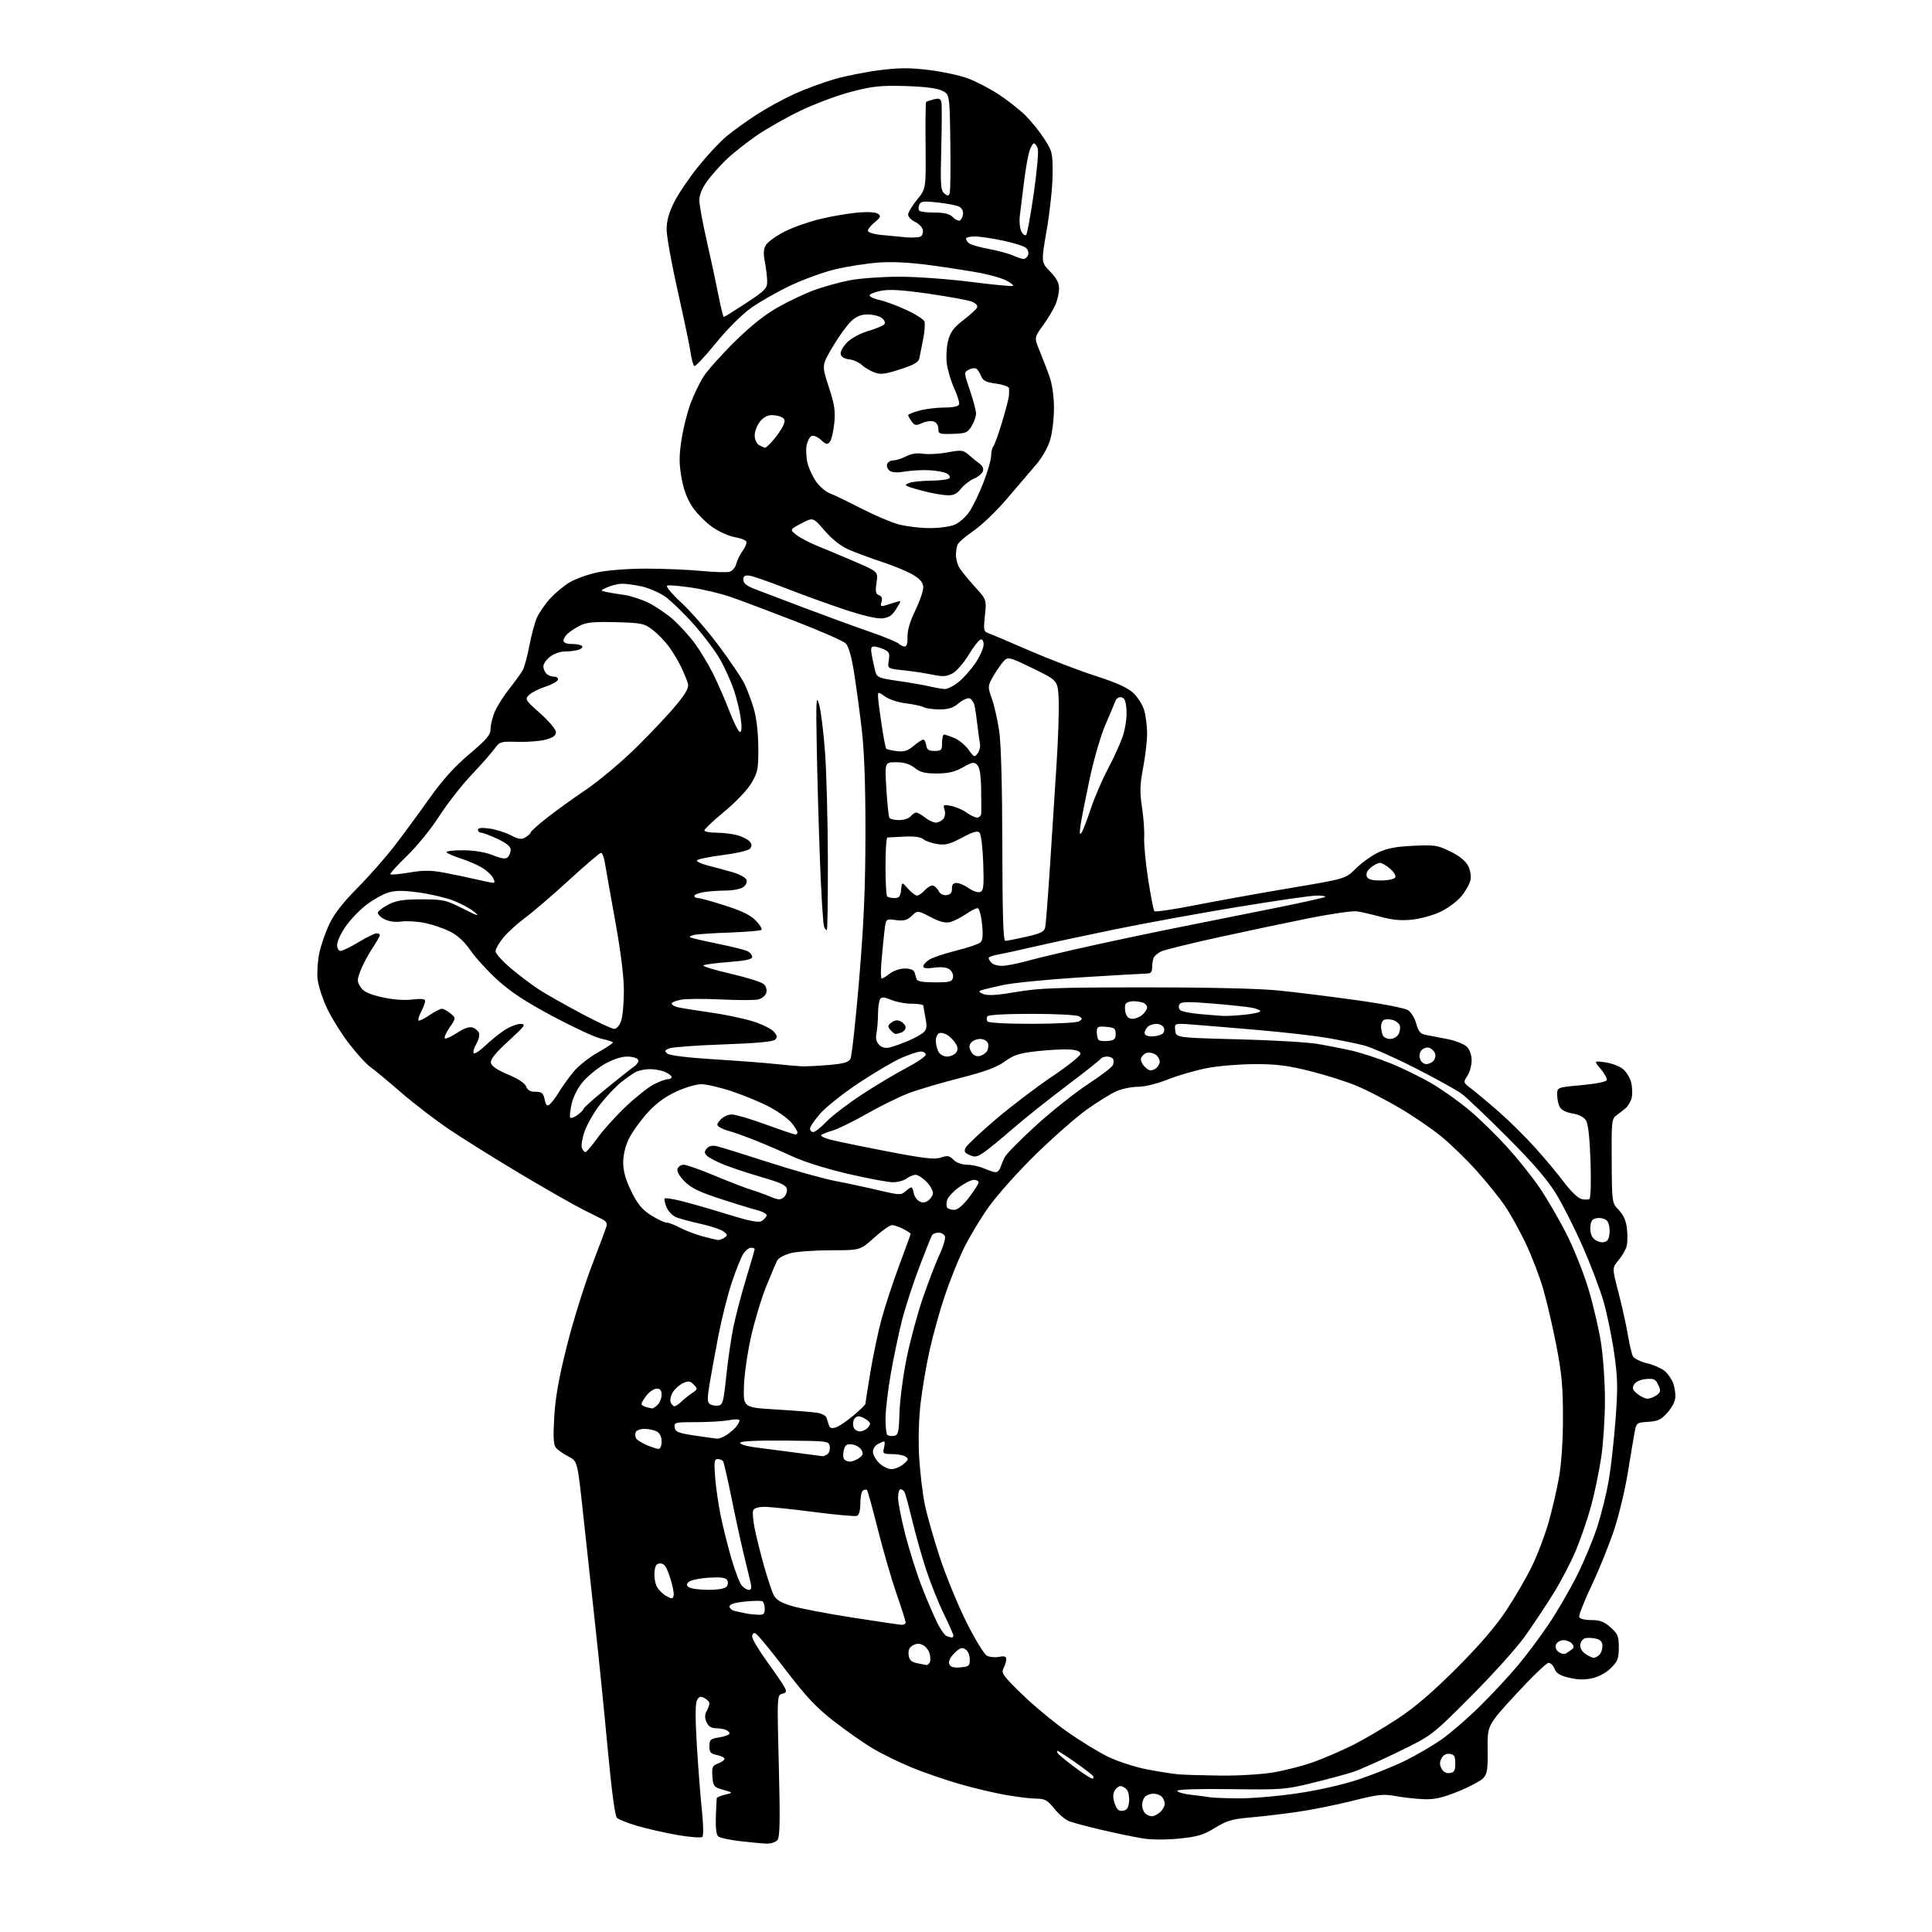 <?xml version="1.0" encoding="UTF-8" standalone="no"?>
<svg 
  version="1.1" 
  xmlns="http://www.w3.org/2000/svg" 
  xmlns:xlink="http://www.w3.org/1999/xlink" 
  xmlns:svg="http://www.w3.org/2000/svg"
  xmlns:rdf="http://www.w3.org/1999/02/22-rdf-syntax-ns#"
  xmlns:cc="http://creativecommons.org/ns#"
  xmlns:dc="http://purl.org/dc/elements/1.1/"
  viewBox="0 0 768 768"
  width="768"
  height="768"
>
<style>svg {background-color: white; }</style>"
<path stroke="none" fill="black" fill-rule="evenodd" d="M304.63,732.87C302.91,732.80 298.18,732.36 294.12,731.88C290.06,731.41 286.19,730.57 285.52,730.02C284.74,729.37 284.40,726.62 284.56,722.26C284.70,718.54 284.85,715.20 284.91,714.83C284.96,714.46 286.46,713.82 288.25,713.40C291.50,712.65 291.50,712.65 287.50,711.49C283.74,710.40 283.48,710.08 283.19,706.16C282.92,702.48 283.18,701.88 285.44,701.02C286.85,700.49 288.00,699.64 288.00,699.15C288.00,698.65 286.65,697.98 285.00,697.65C282.50,697.15 282.00,696.57 282.00,694.15C282.00,691.55 282.40,691.19 286.00,690.62C288.20,690.26 290.00,689.58 290.00,689.10C290.00,688.61 289.29,687.94 288.42,687.61C287.55,687.27 285.74,687.00 284.40,687.00C282.80,687.00 281.58,686.18 280.88,684.63C280.10,682.92 280.10,681.68 280.90,680.19C281.50,679.06 282.00,677.67 282.00,677.10C282.00,676.53 281.12,675.60 280.04,675.02C278.47,674.18 277.88,674.36 277.06,675.89C276.37,677.18 276.36,683.05 277.03,694.15C277.58,703.14 278.48,714.74 279.04,719.93C279.59,725.11 279.67,729.73 279.21,730.19C278.75,730.65 274.36,730.32 269.44,729.47C264.52,728.62 257.35,727.00 253.50,725.87C249.65,724.74 245.94,723.29 245.25,722.63C244.45,721.86 243.12,711.87 241.55,694.97C240.20,680.41 237.97,658.38 236.61,646.00C235.24,633.62 233.10,613.90 231.84,602.16C229.56,580.82 229.56,580.82 225.96,578.98C223.98,577.97 221.77,576.42 221.03,575.54C220.01,574.31 219.84,571.42 220.32,563.22C220.77,555.46 222.17,547.65 225.36,534.95C227.79,525.30 232.27,510.90 235.32,502.95C238.37,495.00 241.01,487.90 241.18,487.16C241.36,486.42 240.82,485.44 240.00,484.99C239.18,484.53 235.57,482.71 232.00,480.94C228.43,479.18 217.18,472.77 207.00,466.70C196.82,460.63 184.00,452.62 178.50,448.90C173.00,445.19 164.41,438.59 159.42,434.26C154.42,429.92 148.96,425.40 147.29,424.20C145.61,423.01 141.74,418.76 138.68,414.77C135.62,410.77 131.67,404.40 129.90,400.61C128.13,396.82 126.48,391.61 126.23,389.04C125.98,386.47 126.30,381.90 126.92,378.87C127.55,375.85 129.34,370.67 130.90,367.38C132.83,363.28 136.39,358.71 142.12,352.94C146.73,348.29 153.42,340.69 156.99,336.03C160.56,331.37 166.77,322.93 170.79,317.26C175.88,310.07 180.64,304.79 186.54,299.79C193.72,293.71 195.00,292.16 195.02,289.56C195.03,287.88 195.87,284.70 196.88,282.50C197.88,280.30 200.50,276.24 202.70,273.48C204.89,270.72 207.21,267.48 207.85,266.28C208.49,265.09 209.65,260.78 210.43,256.71C211.21,252.64 212.51,247.71 213.33,245.76C214.14,243.82 216.50,240.35 218.57,238.06C220.64,235.76 224.23,232.78 226.55,231.42C228.87,230.06 233.86,228.29 237.64,227.49C241.57,226.66 249.84,226.04 257.00,226.04C263.88,226.05 273.64,226.46 278.71,226.95C283.77,227.44 288.84,227.59 289.97,227.30C291.11,227.00 292.31,225.60 292.68,224.13C293.03,222.68 294.21,220.31 295.28,218.85C296.36,217.38 296.96,215.74 296.61,215.18C296.27,214.63 294.18,213.87 291.97,213.50C289.76,213.12 285.85,211.37 283.28,209.60C280.72,207.83 277.17,204.29 275.40,201.72C273.19,198.50 271.80,194.88 270.93,189.99C269.92,184.32 269.91,181.31 270.91,174.77C271.60,170.28 273.21,163.83 274.49,160.43C275.77,157.03 278.04,152.28 279.54,149.88C281.04,147.47 286.59,141.22 291.88,136.00C298.41,129.55 304.01,125.09 309.30,122.11C313.60,119.69 320.12,116.61 323.80,115.27C327.49,113.93 333.80,112.19 337.84,111.41C341.87,110.64 350.73,110.00 357.53,110.00C364.32,110.00 377.15,110.93 386.04,112.07C394.93,113.20 402.42,113.91 402.69,113.64C402.96,113.37 401.76,112.41 400.02,111.51C398.28,110.61 393.63,109.26 389.68,108.51C385.73,107.76 376.88,106.38 370.00,105.45C361.51,104.30 354.77,103.96 348.98,104.39C344.30,104.75 336.67,105.94 332.03,107.05C327.39,108.16 319.36,111.07 314.19,113.52C309.02,115.97 301.98,119.98 298.53,122.44C294.84,125.07 289.08,130.83 284.52,136.44C280.26,141.69 276.43,145.76 276.00,145.50C275.58,145.24 274.92,142.88 274.54,140.26C274.17,137.64 271.87,126.64 269.43,115.82C266.99,104.99 265.00,93.92 265.00,91.23C265.00,87.79 265.89,84.55 267.96,80.41C269.59,77.16 273.86,70.83 277.45,66.35C281.04,61.87 286.12,56.42 288.74,54.23C291.36,52.05 296.78,48.14 300.79,45.55C304.81,42.96 311.52,39.28 315.72,37.37C319.92,35.45 327.05,32.82 331.57,31.51C336.08,30.20 344.26,28.57 349.74,27.89C357.53,26.91 361.80,26.90 369.32,27.83C374.62,28.48 381.55,29.97 384.72,31.15C387.90,32.32 393.43,35.20 397.00,37.53C400.57,39.87 405.38,43.65 407.67,45.93C409.96,48.21 413.34,52.41 415.17,55.27C418.34,60.22 418.50,60.91 418.42,69.49C418.38,74.44 417.33,84.30 416.09,91.38C413.85,104.26 413.85,104.26 417.42,107.92C419.96,110.52 421.00,112.48 421.00,114.67C421.00,116.37 420.35,119.27 419.55,121.13C418.76,122.98 416.53,126.68 414.61,129.35C411.11,134.20 411.11,134.20 413.22,139.35C414.38,142.18 416.14,146.75 417.13,149.50C418.25,152.61 418.95,157.36 418.97,162.07C418.99,166.23 418.31,171.98 417.46,174.83C416.53,177.95 414.23,181.98 411.71,184.89C409.39,187.57 404.18,193.66 400.13,198.42C396.07,203.19 390.17,208.85 387.00,211.00C383.84,213.15 380.97,215.64 380.63,216.53C380.28,217.43 380.00,219.28 380.00,220.65C380.00,222.01 380.52,224.11 381.15,225.32C381.79,226.52 384.53,229.95 387.25,232.94C392.19,238.37 392.19,238.37 391.52,244.69C390.92,250.26 391.05,251.07 392.67,251.61C393.68,251.95 401.02,255.06 409.00,258.53C416.98,261.99 428.87,266.55 435.43,268.66C443.92,271.40 448.28,273.37 450.56,275.51C452.33,277.17 454.27,280.32 454.88,282.51C455.49,284.71 455.99,288.81 455.99,291.64C456.00,294.47 455.29,300.54 454.42,305.13C453.11,312.03 453.03,314.79 453.97,320.99C454.60,325.12 454.98,330.52 454.83,333.00C454.68,335.48 455.39,342.90 456.40,349.50C457.42,356.10 458.54,361.82 458.88,362.21C459.23,362.59 466.48,361.53 475.01,359.85C483.53,358.16 500.49,355.10 512.71,353.05C534.92,349.32 534.92,349.32 538.97,345.26C541.20,343.03 545.16,340.18 547.76,338.93C551.29,337.23 554.85,336.54 561.75,336.21C570.25,335.80 571.44,335.98 576.51,338.46C580.07,340.20 582.58,342.23 583.58,344.15C584.50,345.94 584.88,348.25 584.52,349.89C584.19,351.41 582.58,354.27 580.94,356.26C579.30,358.25 575.61,361.01 572.73,362.39C569.85,363.78 564.77,365.20 561.44,365.56C557.08,366.03 553.58,365.73 548.94,364.47C545.40,363.51 541.11,362.52 539.41,362.27C537.71,362.02 529.16,363.25 520.41,364.99C511.66,366.74 495.28,370.19 484.02,372.67C472.75,375.15 462.63,377.66 461.52,378.24C460.41,378.82 459.17,379.79 458.77,380.40C458.36,381.00 458.02,382.74 458.02,384.25C458.00,386.43 457.53,387.00 455.75,387.01C454.51,387.02 442.79,387.69 429.70,388.51C416.61,389.33 402.66,390.70 398.70,391.57C394.74,392.43 390.82,393.37 390.00,393.67C388.90,394.06 389.16,394.46 391.00,395.17C392.77,395.86 396.57,395.61 404.00,394.32C413.00,392.76 420.35,392.50 455.50,392.50C482.19,392.50 500.86,392.96 509.00,393.81C515.88,394.52 529.60,396.24 539.50,397.62C549.40,398.99 558.49,400.77 559.71,401.56C560.93,402.35 562.40,404.76 562.98,406.92C563.82,410.04 564.60,410.96 566.77,411.38C568.27,411.66 572.13,412.41 575.34,413.04C578.55,413.67 582.04,415.04 583.09,416.09C584.25,417.25 585.00,419.39 585.00,421.54C585.00,423.48 584.23,426.25 583.29,427.69C581.59,430.27 581.61,430.33 585.01,432.90C586.90,434.33 591.83,438.46 595.97,442.09C600.11,445.71 606.68,452.24 610.58,456.59C614.47,460.94 619.59,467.09 621.96,470.26C624.32,473.43 627.30,476.29 628.57,476.61C629.85,476.93 631.30,476.93 631.81,476.62C632.34,476.29 632.53,469.96 632.26,461.77C631.95,452.40 631.33,446.77 630.46,445.39C629.63,444.06 627.63,443.04 625.10,442.63C622.61,442.23 620.67,441.25 620.03,440.06C619.46,439.00 619.00,436.81 619.00,435.19C619.00,432.24 619.00,432.24 628.67,431.37C634.21,430.87 638.50,430.02 638.71,429.38C638.92,428.76 637.84,426.77 636.32,424.96C633.55,421.68 633.55,421.68 637.94,422.26C640.35,422.59 643.49,423.72 644.91,424.77C646.34,425.83 647.90,428.27 648.39,430.21C648.88,432.14 648.98,434.93 648.62,436.40C648.25,437.86 647.17,439.72 646.22,440.51C645.28,441.31 643.61,442.60 642.53,443.38C640.69,444.70 640.56,445.95 640.67,461.48C640.78,478.16 640.78,478.16 643.50,481.00C645.36,482.95 646.39,485.28 646.74,488.36C647.02,490.85 646.97,494.00 646.62,495.36C646.28,496.73 644.83,499.23 643.41,500.93C640.82,504.01 640.82,504.01 643.36,513.75C644.76,519.11 646.43,526.65 647.08,530.50C647.72,534.35 648.63,538.24 649.10,539.15C649.57,540.05 652.17,541.32 654.87,541.97C657.57,542.62 660.76,544.06 661.95,545.17C663.15,546.28 664.54,548.30 665.06,549.66C665.58,551.02 666.00,553.44 666.00,555.03C666.00,556.84 664.85,559.24 662.94,561.41C660.39,564.32 659.11,564.95 655.19,565.20C650.58,565.49 650.49,565.57 649.76,569.50C649.35,571.70 648.14,578.90 647.07,585.50C646.00,592.10 643.58,602.23 641.68,608.00C639.79,613.77 635.79,623.69 632.79,630.03C629.80,636.36 627.53,642.10 627.76,642.78C628.00,643.49 629.98,644.00 632.57,644.00C636.02,644.00 637.67,644.63 640.23,646.92C643.11,649.49 643.50,650.44 643.50,654.90C643.50,659.22 643.05,660.41 640.41,663.05C638.56,664.90 635.57,666.53 632.96,667.12C629.91,667.80 627.12,667.75 623.73,666.93C620.11,666.07 618.63,665.16 617.96,663.38C617.46,662.07 616.39,661.00 615.58,661.00C614.78,661.00 608.97,666.58 602.68,673.41C591.25,685.82 591.25,685.82 591.37,695.29C591.48,703.15 591.19,705.11 589.69,706.78C588.69,707.89 584.19,710.29 579.69,712.11C573.38,714.66 570.24,715.37 566.02,715.21C563.00,715.10 557.98,714.54 554.86,713.98C549.84,713.06 547.85,713.28 537.35,715.92C530.83,717.56 520.77,719.56 515.00,720.37C509.23,721.18 500.90,722.15 496.50,722.52C489.85,723.09 487.57,723.78 483.00,726.59C478.42,729.41 476.04,730.13 468.85,730.85C463.77,731.37 457.82,731.36 454.41,730.82C451.21,730.32 443.85,728.80 438.05,727.44C432.25,726.09 426.31,724.50 424.85,723.91C423.40,723.32 420.79,721.08 419.06,718.92C416.38,715.59 415.33,715.00 412.08,715.00C409.98,715.00 404.49,714.34 399.88,713.54C395.27,712.73 387.00,710.78 381.50,709.19C376.00,707.61 367.50,704.68 362.61,702.69C357.72,700.69 350.69,697.26 346.99,695.06C343.28,692.86 336.26,687.94 331.38,684.13C324.33,678.63 320.34,674.36 312.00,663.42C306.23,655.84 300.94,649.46 300.25,649.24C299.56,649.02 299.00,649.62 299.00,650.58C299.00,651.54 301.63,655.96 304.85,660.41C308.07,664.86 311.21,669.46 311.83,670.64C312.79,672.46 312.65,672.86 310.91,673.31C308.90,673.84 308.88,674.20 309.59,701.89C310.15,723.97 310.03,730.26 309.03,731.47C308.32,732.32 306.36,732.94 304.63,732.87zM457.87,722.00C458.68,722.00 460.17,721.26 461.17,720.35C462.18,719.43 463.00,717.95 463.00,717.05C463.00,716.14 462.46,714.86 461.80,714.20C461.14,713.54 459.66,713.00 458.50,713.00C457.34,713.00 455.86,713.54 455.20,714.20C454.54,714.86 454.00,716.35 454.00,717.50C454.00,718.65 454.54,720.14 455.20,720.80C455.86,721.46 457.06,722.00 457.87,722.00zM446.37,719.80C447.97,719.58 448.58,718.68 448.82,716.18C448.99,714.36 448.60,712.22 447.95,711.43C447.29,710.65 446.15,710.00 445.41,710.00C444.67,710.00 443.61,710.86 443.05,711.90C442.35,713.21 442.38,714.79 443.13,716.96C443.97,719.35 444.75,720.04 446.37,719.80zM491.87,714.88C497.02,714.95 507.60,714.07 515.37,712.93C523.85,711.69 533.66,709.48 539.90,707.41C545.62,705.51 553.95,702.17 558.40,699.99C562.86,697.81 569.42,693.98 573.00,691.48C576.58,688.98 583.47,683.01 588.33,678.22C593.18,673.42 599.97,666.12 603.41,662.00C606.86,657.88 612.40,650.45 615.72,645.50C619.05,640.55 624.10,631.86 626.93,626.18C629.77,620.51 633.41,611.73 635.02,606.68C636.63,601.63 638.65,593.45 639.50,588.50C640.35,583.55 641.56,572.73 642.19,564.46C643.16,551.52 643.09,547.80 641.64,537.77C640.72,531.36 638.82,522.15 637.42,517.31C636.02,512.46 632.27,502.60 629.09,495.39C625.91,488.18 621.13,478.73 618.46,474.39C615.06,468.87 609.24,462.13 599.05,451.93C591.05,443.91 582.92,436.19 581.00,434.77C579.08,433.35 570.79,428.76 562.59,424.58C554.39,420.40 545.17,416.33 542.09,415.54C539.02,414.76 532.45,413.42 527.50,412.57C522.55,411.72 510.18,410.31 500.00,409.44C489.82,408.56 478.20,407.59 474.17,407.29C466.84,406.73 466.84,406.73 467.17,409.61C467.50,412.50 467.50,412.50 492.00,413.13C505.48,413.48 519.65,414.29 523.50,414.94C527.35,415.58 533.54,416.79 537.26,417.63C540.98,418.48 547.95,420.75 552.76,422.68C557.57,424.61 565.04,428.28 569.37,430.84C573.71,433.41 580.49,438.26 584.44,441.62C588.40,444.99 594.98,451.43 599.07,455.93C603.16,460.43 608.88,467.57 611.78,471.79C614.69,476.01 619.49,484.21 622.46,490.02C625.43,495.82 629.42,505.73 631.33,512.04C633.24,518.34 635.52,528.05 636.40,533.62C637.28,539.18 638.00,549.53 637.99,556.62C637.99,563.70 637.31,574.00 636.48,579.50C635.65,585.00 633.85,593.63 632.48,598.68C631.10,603.73 628.36,611.72 626.38,616.45C624.40,621.17 620.32,628.97 617.31,633.77C614.29,638.57 609.28,646.10 606.16,650.50C603.05,654.90 593.46,665.56 584.86,674.18C569.23,689.87 569.23,689.87 555.86,696.38C548.51,699.95 540.38,703.57 537.79,704.41C535.21,705.26 528.01,707.19 521.79,708.72C510.98,711.38 509.59,711.48 489.25,711.21C476.11,711.04 468.00,711.30 468.00,711.89C468.00,712.42 470.59,713.14 473.75,713.49C476.91,713.84 480.18,714.27 481.00,714.45C481.82,714.62 486.72,714.82 491.87,714.88zM434.16,707.00C434.69,707.00 434.86,706.58 434.54,706.06C434.22,705.55 431.02,703.07 427.43,700.56C423.84,698.05 420.67,696.00 420.39,696.00C420.11,696.00 420.14,696.42 420.45,696.92C420.77,697.43 423.76,699.91 427.11,702.42C430.46,704.94 433.63,707.00 434.16,707.00zM485.00,705.83C491.88,705.92 501.32,705.36 506.00,704.59C510.68,703.82 517.88,701.97 522.00,700.49C526.12,699.01 533.10,696.01 537.50,693.83C541.90,691.65 550.00,686.90 555.50,683.27C562.54,678.62 569.51,672.65 579.06,663.08C588.27,653.86 594.63,646.45 598.88,640.00C602.33,634.77 606.89,626.90 609.02,622.50C611.15,618.10 614.06,610.45 615.49,605.50C616.92,600.55 618.81,592.45 619.69,587.50C620.69,581.91 621.30,572.82 621.30,563.50C621.31,551.40 620.81,545.89 618.70,535.00C617.26,527.58 614.91,517.45 613.48,512.50C612.05,507.55 608.93,499.39 606.56,494.38C604.19,489.36 600.44,482.61 598.24,479.38C596.04,476.14 590.92,469.80 586.87,465.28C582.81,460.76 576.44,454.59 572.71,451.57C568.97,448.54 561.63,443.54 556.39,440.46C551.14,437.37 543.62,433.47 539.68,431.79C535.73,430.11 527.39,427.45 521.14,425.87C512.12,423.59 507.57,423.00 499.00,423.00C493.07,423.00 484.51,423.70 479.97,424.56C475.44,425.42 468.40,427.45 464.34,429.06C459.90,430.83 455.06,432.01 452.22,432.02C449.63,432.03 445.70,432.88 443.50,433.90C441.30,434.93 436.14,438.14 432.04,441.05C427.94,443.96 418.88,451.91 411.90,458.71C404.93,465.51 396.43,474.99 393.02,479.79C389.61,484.58 385.05,492.21 382.88,496.75C380.72,501.28 377.38,509.67 375.47,515.39C373.55,521.12 370.89,530.68 369.56,536.65C368.22,542.62 366.59,552.23 365.93,558.00C365.21,564.34 364.99,572.83 365.39,579.43C365.76,585.44 366.75,593.77 367.59,597.93C368.44,602.09 371.13,611.58 373.57,619.00C376.01,626.42 380.77,638.03 384.15,644.79C387.53,651.55 391.18,657.56 392.27,658.14C393.35,658.73 395.54,658.94 397.12,658.63C399.30,658.19 400.00,658.43 400.00,659.59C400.00,660.44 399.50,662.06 398.90,663.19C397.92,665.02 398.73,666.15 406.15,673.38C410.74,677.85 418.77,684.53 424.00,688.23C429.23,691.93 436.65,696.48 440.50,698.35C444.35,700.21 451.32,702.47 456.00,703.37C460.68,704.26 466.30,705.15 468.50,705.33C470.70,705.51 478.12,705.74 485.00,705.83zM576.32,704.81C578.09,704.56 578.50,703.84 578.50,701.00C578.50,698.16 578.09,697.44 576.32,697.19C574.92,696.99 573.74,697.62 573.03,698.94C572.23,700.44 572.23,701.56 573.03,703.06C573.74,704.38 574.92,705.01 576.32,704.81zM381.74,662.81C385.15,662.53 385.50,662.23 385.50,659.61C385.50,657.95 384.76,656.25 383.76,655.62C382.36,654.74 381.51,655.04 379.37,657.18C377.68,658.86 376.95,660.43 377.35,661.47C377.82,662.69 378.98,663.04 381.74,662.81zM368.19,661.88C368.57,661.95 369.18,661.52 369.54,660.94C369.89,660.36 369.92,658.80 369.58,657.47C369.25,656.14 368.08,654.58 366.99,653.99C365.57,653.24 364.41,653.25 362.94,654.03C361.49,654.81 360.97,655.93 361.19,657.81C361.43,659.87 362.19,660.64 364.50,661.13C366.15,661.48 367.81,661.82 368.19,661.88zM633.52,659.00C634.12,659.00 635.14,658.46 635.80,657.80C636.46,657.14 637.00,655.57 637.00,654.32C637.00,652.74 636.26,651.85 634.58,651.43C633.25,651.10 631.34,650.98 630.33,651.17C629.32,651.36 628.36,652.48 628.19,653.66C628.00,655.00 628.74,656.41 630.17,657.40C631.42,658.28 632.93,659.00 633.52,659.00zM622.40,657.31C623.00,656.97 624.07,656.25 624.76,655.71C625.71,654.98 625.74,654.40 624.89,653.37C624.27,652.62 622.73,652.00 621.48,652.00C620.24,652.00 618.92,652.78 618.55,653.72C618.14,654.80 618.53,655.92 619.59,656.69C620.53,657.38 621.79,657.66 622.40,657.31zM378.25,650.92C378.66,650.96 379.00,650.64 379.00,650.20C379.00,649.76 377.26,645.83 375.14,641.45C373.01,637.08 369.87,629.23 368.16,624.00C366.45,618.77 363.94,609.89 362.59,604.26C361.24,598.63 359.85,593.57 359.51,593.01C359.16,592.46 358.46,592.00 357.94,592.00C357.42,592.00 357.00,593.54 357.00,595.43C357.00,597.32 358.33,604.02 359.95,610.32C361.58,616.63 364.57,626.00 366.59,631.14C368.61,636.29 371.32,642.60 372.60,645.16C373.89,647.72 375.52,650.04 376.22,650.33C376.92,650.61 377.84,650.88 378.25,650.92zM358.25,645.88C359.21,645.95 360.00,645.53 360.00,644.96C360.00,644.39 358.40,639.32 356.44,633.71C354.48,628.09 351.14,616.60 349.02,608.17C346.90,599.73 344.93,592.60 344.65,592.32C344.37,592.03 343.65,592.10 343.07,592.46C342.48,592.82 342.00,595.13 342.00,597.59C342.00,600.40 341.50,602.25 340.66,602.58C339.93,602.86 332.25,602.17 323.60,601.04C314.94,599.92 306.08,599.00 303.90,599.00C301.37,599.00 299.74,599.52 299.39,600.44C299.08,601.23 299.36,604.49 300.01,607.69C300.65,610.89 302.32,617.55 303.71,622.50C305.11,627.45 306.84,632.66 307.56,634.07C308.52,635.95 310.43,637.11 314.68,638.39C317.88,639.35 328.60,641.40 338.50,642.95C348.40,644.49 357.29,645.81 358.25,645.88zM301.25,641.88C303.53,641.98 304.00,641.58 304.00,639.56C304.00,638.22 303.60,636.87 303.10,636.56C302.61,636.26 299.46,636.30 296.10,636.65C291.99,637.08 290.00,637.72 290.00,638.62C290.00,639.36 291.01,640.18 292.25,640.44C293.49,640.71 295.40,641.11 296.50,641.35C297.60,641.58 299.74,641.82 301.25,641.88zM267.80,634.09C267.96,633.13 267.29,629.90 266.30,626.92C264.92,622.77 264.03,621.50 262.50,621.50C260.95,621.50 260.43,622.28 260.17,624.92C259.99,626.81 260.43,629.43 261.13,630.75C261.84,632.07 263.56,633.76 264.96,634.50C267.21,635.69 267.53,635.64 267.80,634.09zM281.63,631.98C285.41,631.99 288.16,631.51 288.82,630.72C289.43,629.99 289.53,628.85 289.06,628.09C288.45,627.12 286.43,626.87 281.62,627.17C277.98,627.40 274.45,628.15 273.76,628.84C272.77,629.83 272.82,630.27 274.01,631.03C274.83,631.55 278.26,631.98 281.63,631.98zM297.67,632.00C298.65,632.00 298.86,631.21 298.41,629.25C298.07,627.74 296.90,622.92 295.82,618.55C294.74,614.18 292.55,604.14 290.95,596.24C289.35,588.33 287.78,581.45 287.46,580.93C287.14,580.42 286.17,580.00 285.30,580.00C283.94,580.00 283.79,581.06 284.28,587.25C284.59,591.24 285.58,598.10 286.48,602.50C287.38,606.90 289.30,614.55 290.73,619.50C292.17,624.45 294.01,629.29 294.83,630.25C295.64,631.21 296.92,632.00 297.67,632.00zM354.34,584.00C355.68,584.00 357.84,583.11 359.14,582.02C361.15,580.33 361.28,579.89 360.00,579.04C359.18,578.48 356.76,578.02 354.64,578.02C351.03,578.00 350.82,577.84 351.41,575.50C351.76,574.12 351.77,573.00 351.45,573.00C351.13,573.00 350.00,573.47 348.93,574.04C347.87,574.60 347.00,575.97 347.00,577.08C347.00,578.19 348.10,580.20 349.45,581.55C350.80,582.90 353.00,584.00 354.34,584.00zM337.87,581.00C338.83,581.00 340.49,580.35 341.56,579.56C343.11,578.41 343.28,577.75 342.40,576.31C341.79,575.31 340.12,574.36 338.68,574.19C336.60,573.94 335.94,574.38 335.44,576.38C335.09,577.76 335.11,579.36 335.46,579.94C335.82,580.52 336.91,581.00 337.87,581.00zM327.00,578.87C327.27,578.92 328.10,578.59 328.84,578.12C329.57,577.66 330.02,576.27 329.84,575.04C329.50,572.84 329.28,572.81 312.00,572.66C301.06,572.56 294.39,572.87 294.21,573.50C294.05,574.05 296.52,574.85 299.71,575.28C302.89,575.71 310.23,576.67 316.00,577.41C321.77,578.16 326.73,578.81 327.00,578.87zM261.75,575.96C262.48,575.98 263.00,574.76 263.00,573.04C263.00,571.13 262.31,569.70 261.07,569.04C260.00,568.47 257.80,568.00 256.17,568.00C254.55,568.00 252.98,568.60 252.70,569.34C252.42,570.08 252.50,571.18 252.87,571.80C253.25,572.41 255.13,573.59 257.03,574.42C258.94,575.24 261.06,575.94 261.75,575.96zM285.03,571.88C285.87,571.95 287.67,571.23 289.03,570.30C290.39,569.36 292.05,567.90 292.72,567.05C293.39,566.20 293.95,565.10 293.97,564.62C293.99,564.12 292.15,564.09 289.75,564.54C287.41,564.98 281.54,565.34 276.70,565.33C268.34,565.32 267.92,565.42 268.20,567.41C268.46,569.20 269.59,569.66 276.00,570.63C280.12,571.26 284.19,571.82 285.03,571.88zM355.35,570.79C357.07,570.53 357.31,569.51 357.56,561.50C357.71,556.55 358.99,546.83 360.39,539.91C361.80,532.98 364.71,522.18 366.87,515.91C369.02,509.63 372.00,501.89 373.48,498.71C374.97,495.53 375.93,492.26 375.62,491.46C375.31,490.66 374.18,490.00 373.09,490.00C372.01,490.00 370.84,490.45 370.50,491.00C370.16,491.54 367.87,497.28 365.41,503.75C362.95,510.21 359.85,519.77 358.52,525.00C357.20,530.23 355.18,539.85 354.05,546.38C352.92,552.91 352.00,560.83 352.00,563.96C352.00,567.10 352.32,569.99 352.71,570.38C353.10,570.77 354.29,570.95 355.35,570.79zM341.85,569.00C342.90,569.00 344.36,568.28 345.09,567.39C346.22,566.03 346.14,565.57 344.52,564.39C343.47,563.63 342.01,563.00 341.28,563.00C340.54,563.00 339.68,563.67 339.36,564.50C339.05,565.33 339.05,566.67 339.36,567.50C339.68,568.33 340.80,569.00 341.85,569.00zM332.24,567.42C333.47,567.03 336.62,564.91 339.24,562.70C341.86,560.49 344.00,558.42 344.00,558.09C344.00,557.77 344.89,552.10 345.98,545.50C347.07,538.90 349.08,529.36 350.45,524.29C351.82,519.23 354.98,509.64 357.47,502.97C359.96,496.31 362.00,490.68 362.00,490.46C362.00,490.23 360.67,489.36 359.05,488.53C357.43,487.69 355.41,487.00 354.56,487.00C353.71,487.00 350.54,489.25 347.50,492.00C341.98,497.00 341.98,497.00 330.43,497.00C324.08,497.00 316.87,497.51 314.41,498.13C311.95,498.75 309.51,500.05 308.98,501.03C308.46,502.01 306.47,506.68 304.57,511.41C302.66,516.14 299.94,525.18 298.52,531.50C297.10,537.83 295.84,546.71 295.72,551.25C295.50,559.50 295.50,559.50 308.50,560.29C315.65,560.72 322.99,561.31 324.80,561.59C326.62,561.88 328.31,562.76 328.55,563.56C328.80,564.35 329.22,565.71 329.50,566.57C329.85,567.69 330.63,567.93 332.24,567.42zM259.18,559.88C259.55,559.95 260.56,559.29 261.43,558.43C262.29,557.56 263.00,555.76 263.00,554.43C263.00,552.70 262.45,552.00 261.07,552.00C260.01,552.00 258.21,553.19 257.07,554.63C255.93,556.08 255.00,557.63 255.00,558.06C255.00,558.50 255.79,559.06 256.75,559.31C257.71,559.56 258.81,559.82 259.18,559.88zM268.11,559.00C268.60,559.00 269.80,558.21 270.77,557.25C271.75,556.29 273.66,554.75 275.02,553.84C277.37,552.27 277.41,552.08 275.79,550.41C274.37,548.96 273.64,548.84 271.59,549.78C270.22,550.40 268.40,551.99 267.53,553.31C266.66,554.64 266.24,556.46 266.58,557.36C266.93,558.26 267.62,559.00 268.11,559.00zM285.50,558.76C287.29,558.53 287.63,557.29 288.69,547.11C289.34,540.85 290.60,532.13 291.49,527.73C292.38,523.34 294.66,514.63 296.56,508.38C298.45,502.13 300.00,496.79 300.00,496.51C300.00,496.23 299.34,496.00 298.52,496.00C297.71,496.00 296.36,497.05 295.51,498.34C294.67,499.62 292.64,504.65 291.00,509.51C289.35,514.38 286.92,524.01 285.58,530.93C284.25,537.84 282.65,546.61 282.02,550.41C281.12,555.95 281.15,557.48 282.20,558.16C282.91,558.63 284.40,558.90 285.50,558.76zM654.92,556.00C655.85,556.00 657.47,555.37 658.52,554.61C660.17,553.41 660.26,552.86 659.20,550.55C658.16,548.26 657.47,547.92 654.35,548.19C652.15,548.38 650.26,549.22 649.60,550.31C648.71,551.79 648.94,552.49 650.86,554.06C652.16,555.13 653.99,556.00 654.92,556.00zM637.37,493.80C638.97,493.58 639.58,492.68 639.82,490.18C639.99,488.36 639.58,486.20 638.90,485.38C638.23,484.57 636.51,484.03 635.09,484.20C633.00,484.44 632.44,485.11 632.20,487.62C632.01,489.55 632.53,491.39 633.57,492.43C634.49,493.35 636.21,493.97 637.37,493.80zM285.50,492.92C286.05,492.95 287.18,492.52 288.00,491.97C289.30,491.09 289.25,490.77 287.63,489.53C286.60,488.75 282.55,487.39 278.63,486.53C274.71,485.66 270.30,484.47 268.84,483.89C267.37,483.30 265.62,481.50 264.95,479.88C264.28,478.26 263.97,476.70 264.25,476.41C264.54,476.12 267.64,476.61 271.14,477.49C274.64,478.37 282.83,480.73 289.34,482.74C298.00,485.41 301.60,486.11 302.78,485.37C303.66,484.81 304.55,483.85 304.76,483.23C304.96,482.62 303.19,481.61 300.81,481.00C298.44,480.39 291.74,478.33 285.92,476.42C277.77,473.75 274.58,472.17 272.04,469.54C269.98,467.41 268.96,465.54 269.34,464.57C269.67,463.70 270.78,463.00 271.82,463.00C272.86,463.00 278.38,464.96 284.10,467.35C289.82,469.74 296.30,472.24 298.50,472.91C300.70,473.58 304.18,474.84 306.23,475.71C309.31,477.01 310.23,477.06 311.53,475.98C312.39,475.26 312.96,473.79 312.80,472.72C312.56,471.17 310.50,470.18 303.00,468.00C297.77,466.49 291.02,464.26 288.00,463.06C284.98,461.85 281.86,460.24 281.09,459.48C279.93,458.35 279.91,457.82 280.95,456.56C281.79,455.54 283.13,455.22 284.86,455.61C286.31,455.93 295.60,458.81 305.50,462.01C315.40,465.21 327.32,468.56 332.00,469.45C336.68,470.34 344.45,472.01 349.29,473.16C357.41,475.08 358.21,475.12 359.87,473.62C360.85,472.73 361.93,472.00 362.26,472.00C362.59,472.00 363.00,472.97 363.18,474.15C363.36,475.33 364.29,476.79 365.25,477.39C366.52,478.19 367.48,478.19 368.75,477.39C369.71,476.78 370.65,475.50 370.84,474.54C371.03,473.59 369.93,471.50 368.41,469.90C366.88,468.31 364.90,467.00 364.00,467.00C363.11,467.00 361.51,467.66 360.44,468.47C359.37,469.28 356.93,469.95 355.00,469.96C353.07,469.98 344.98,468.47 337.00,466.60C328.54,464.63 319.34,461.73 314.91,459.66C310.73,457.71 303.98,454.80 299.91,453.19C295.83,451.59 291.38,450.00 290.00,449.65C288.62,449.30 286.84,448.59 286.04,448.07C284.79,447.26 284.85,446.83 286.44,445.06C287.47,443.93 289.48,443.01 290.90,443.01C292.33,443.02 298.43,444.82 304.45,447.01C310.47,449.21 315.76,451.00 316.20,451.00C316.64,451.00 317.00,450.58 317.00,450.08C317.00,449.57 315.90,447.84 314.55,446.24C313.20,444.64 309.37,441.88 306.03,440.10C302.69,438.31 296.05,435.54 291.29,433.93C286.52,432.32 280.91,431.00 278.82,431.00C276.64,431.00 272.22,432.32 268.53,434.06C264.03,436.18 260.53,438.83 257.06,442.72C254.32,445.80 251.08,450.39 249.88,452.91C248.53,455.74 247.70,459.34 247.73,462.30C247.76,465.61 248.76,469.11 250.99,473.64C253.49,478.71 255.24,480.83 258.80,483.09C261.33,484.69 264.10,486.00 264.96,486.00C265.82,486.00 268.24,486.92 270.33,488.04C272.42,489.16 276.47,490.70 279.32,491.47C282.17,492.24 284.95,492.89 285.50,492.92zM379.31,480.94C380.72,480.91 382.83,479.14 385.25,475.96C387.31,473.25 389.00,470.58 389.00,470.02C389.00,469.46 388.17,469.00 387.15,469.00C386.13,469.00 383.47,470.33 381.23,471.94C379.00,473.56 376.88,475.81 376.52,476.94C376.16,478.06 376.15,479.44 376.49,479.99C376.84,480.55 378.10,480.97 379.31,480.94zM395.78,465.96C396.49,465.98 397.31,465.21 397.62,464.25C397.93,463.29 398.70,461.41 399.34,460.08C399.98,458.75 405.67,452.98 411.99,447.25C418.31,441.52 427.62,434.14 432.66,430.84C437.71,427.55 442.11,424.17 442.43,423.33C442.74,422.50 442.75,421.41 442.44,420.91C442.13,420.41 441.04,420.00 440.00,420.00C438.96,420.00 437.87,420.40 437.57,420.89C437.26,421.38 431.05,426.29 423.76,431.79C416.47,437.29 406.96,444.88 402.64,448.65C398.32,452.42 393.24,456.58 391.37,457.90C388.46,459.95 387.58,460.13 385.44,459.15C383.37,458.21 383.11,457.67 383.94,456.12C384.49,455.08 389.89,450.02 395.93,444.88C401.96,439.74 411.99,432.12 418.20,427.95C424.42,423.78 429.50,419.72 429.50,418.93C429.50,417.96 428.13,417.40 425.30,417.19C422.98,417.03 417.21,417.32 412.46,417.84C405.21,418.63 403.12,419.30 399.41,421.95C396.15,424.30 391.53,426.01 381.64,428.52C374.29,430.39 365.17,433.08 361.39,434.50C357.60,435.92 350.11,439.59 344.75,442.65C339.39,445.71 333.23,448.73 331.07,449.37C328.90,450.01 326.83,450.83 326.47,451.20C326.10,451.56 327.54,452.34 329.65,452.92C331.77,453.51 341.93,455.61 352.23,457.60C367.41,460.53 371.54,461.01 374.02,460.14C376.61,459.24 377.38,459.38 379.04,461.04C380.21,462.21 382.36,463.00 384.39,463.00C386.25,463.00 389.28,463.66 391.14,464.46C392.99,465.26 395.08,465.94 395.78,465.96zM232.72,457.98C233.15,457.97 235.30,455.44 237.50,452.37C239.70,449.30 244.74,443.70 248.71,439.93C252.68,436.16 257.72,432.16 259.92,431.04C262.12,429.92 264.61,429.00 265.46,429.00C266.31,429.00 267.00,428.62 267.00,428.16C267.00,427.70 265.85,426.80 264.45,426.16C263.05,425.52 260.32,425.00 258.39,425.00C256.45,425.00 253.89,425.52 252.68,426.16C251.48,426.80 248.83,428.66 246.79,430.29C244.75,431.93 241.10,435.79 238.67,438.88C236.25,441.97 233.45,446.79 232.46,449.58C231.46,452.37 230.94,455.41 231.30,456.33C231.65,457.25 232.29,457.99 232.72,457.98zM323.30,450.00C324.01,450.00 326.37,448.14 328.55,445.86C330.72,443.59 337.04,438.75 342.59,435.11C348.14,431.48 356.12,426.70 360.33,424.50C364.54,422.30 367.98,419.94 367.99,419.25C368.00,418.56 367.11,418.00 366.03,418.00C364.94,418.00 361.46,419.15 358.28,420.56C355.10,421.96 347.48,426.45 341.35,430.53C335.23,434.61 328.36,440.05 326.10,442.62C323.85,445.18 322.00,447.89 322.00,448.64C322.00,449.39 322.58,450.00 323.30,450.00zM229.53,443.25C230.85,442.29 231.95,441.17 231.97,440.77C231.99,440.37 236.02,436.77 240.93,432.77C245.84,428.77 250.87,424.79 252.10,423.93C253.40,423.01 254.03,421.86 253.61,421.18C253.21,420.53 251.22,420.00 249.19,420.01C246.95,420.02 243.49,421.17 240.37,422.96C237.55,424.58 233.69,427.72 231.79,429.93C229.75,432.32 227.91,435.89 227.26,438.71C226.66,441.33 226.38,443.81 226.65,444.23C226.91,444.66 228.20,444.21 229.53,443.25zM218.58,438.94C219.35,438.30 220.97,436.14 222.18,434.14C223.39,432.14 225.94,428.57 227.84,426.22C229.74,423.86 234.18,420.32 237.70,418.35C241.22,416.38 243.89,414.56 243.63,414.30C243.37,414.04 241.21,413.39 238.83,412.85C236.45,412.32 227.82,408.31 219.65,403.94C208.77,398.12 202.88,394.24 197.65,389.45C193.72,385.85 188.93,380.59 187.00,377.77C184.71,374.42 181.94,371.85 179.00,370.36C176.53,369.10 172.06,367.56 169.07,366.93C166.09,366.30 161.84,366.03 159.64,366.32C157.08,366.66 154.59,366.32 152.75,365.37C151.17,364.55 150.04,363.35 150.24,362.69C150.44,362.04 152.38,360.60 154.55,359.50C157.64,357.93 160.48,357.50 167.62,357.50C176.16,357.50 177.21,357.74 184.12,361.23C190.10,364.25 190.93,364.49 188.50,362.47C186.85,361.10 183.03,359.05 180.01,357.92C176.98,356.78 170.82,355.35 166.31,354.75C160.20,353.93 157.14,353.95 154.30,354.81C152.21,355.45 148.29,357.66 145.58,359.73C142.88,361.81 139.17,365.69 137.33,368.36C135.50,371.03 134.00,374.29 134.00,375.61C134.00,376.97 134.59,378.00 135.38,378.00C136.14,378.00 139.37,376.43 142.57,374.50C145.77,372.57 148.97,371.00 149.69,371.00C150.41,371.00 151.00,371.34 151.00,371.75C150.99,372.16 149.64,374.52 147.99,377.00C146.34,379.48 144.26,383.40 143.37,385.73C141.88,389.60 141.88,390.16 143.34,392.39C144.53,394.21 146.65,395.22 151.79,396.39C156.11,397.37 160.58,397.72 163.83,397.33C167.50,396.90 169.00,397.07 169.00,397.91C169.00,398.56 168.29,400.47 167.43,402.14C166.56,403.82 166.08,405.41 166.35,405.68C166.62,405.95 168.56,405.01 170.65,403.59C172.75,402.17 174.98,401.00 175.62,401.00C176.26,401.00 177.80,401.82 179.04,402.83C181.30,404.66 181.30,404.66 178.64,408.58C177.18,410.73 176.40,412.63 176.92,412.81C177.44,412.98 179.66,411.93 181.86,410.47C184.44,408.77 186.57,408.05 187.84,408.45C188.93,408.79 190.08,409.77 190.41,410.63C190.74,411.48 190.24,413.48 189.31,415.06C188.37,416.64 187.93,418.26 188.32,418.65C188.71,419.05 190.72,417.76 192.77,415.78C194.82,413.81 198.25,411.03 200.39,409.60C202.53,408.17 205.45,407.02 206.89,407.03C209.25,407.07 208.78,407.72 202.13,413.82C196.89,418.62 194.88,421.12 195.14,422.50C195.39,423.80 197.64,425.33 201.95,427.13C206.02,428.83 208.67,430.59 209.16,431.91C209.71,433.38 210.81,434.00 212.89,434.00C215.37,434.00 215.95,434.49 216.51,437.05C217.05,439.52 217.45,439.88 218.58,438.94zM459.02,424.99C460.11,424.41 461.00,423.06 461.00,422.00C461.00,420.94 460.13,419.61 459.07,419.04C458.01,418.47 456.47,418.27 455.65,418.58C454.83,418.90 453.91,419.81 453.60,420.60C453.29,421.39 453.95,422.95 455.05,424.05C456.63,425.63 457.45,425.83 459.02,424.99zM318.60,423.87C320.30,423.94 325.16,423.71 329.39,423.35C335.39,422.84 337.31,422.30 338.07,420.87C338.60,419.87 340.16,405.65 341.53,389.28C343.41,366.75 344.01,352.56 344.03,331.00C344.04,311.54 343.56,298.38 342.51,289.50C341.66,282.35 340.28,272.23 339.45,267.00C338.49,261.04 337.29,256.86 336.21,255.78C335.27,254.83 326.18,250.84 316.00,246.90C305.82,242.96 294.35,238.64 290.50,237.31C286.65,235.97 279.68,234.31 275.00,233.60C270.32,232.90 265.94,232.53 265.25,232.77C264.51,233.03 266.87,235.88 270.88,239.60C274.67,243.11 281.37,250.82 285.77,256.74C290.17,262.66 294.68,269.31 295.79,271.53C296.90,273.75 298.61,278.25 299.59,281.53C300.71,285.30 301.39,291.01 301.43,297.00C301.49,305.67 301.26,306.92 298.70,311.26C297.09,314.01 292.53,318.81 287.95,322.60C283.58,326.22 280.00,329.59 280.00,330.09C280.00,330.59 282.14,331.00 284.75,331.01C287.36,331.01 291.14,331.47 293.14,332.02C295.14,332.58 297.34,333.70 298.01,334.52C298.92,335.61 298.95,336.35 298.14,337.34C297.51,338.10 292.70,339.22 287.01,339.95C281.51,340.65 277.00,341.61 277.00,342.07C277.00,342.54 278.91,343.41 281.25,344.02C283.59,344.62 287.88,345.78 290.80,346.60C293.71,347.41 296.37,348.80 296.71,349.69C297.08,350.64 296.58,351.83 295.47,352.64C294.45,353.39 291.34,354.00 288.56,354.01C285.78,354.02 281.81,354.30 279.75,354.64C277.69,354.98 276.00,355.65 276.00,356.13C276.00,356.61 276.67,357.00 277.49,357.00C278.31,357.00 283.16,358.34 288.28,359.98C294.88,362.09 298.43,363.84 300.47,365.97C302.06,367.63 303.07,369.27 302.71,369.62C302.36,369.97 296.77,370.45 290.29,370.69C283.80,370.92 277.43,371.33 276.13,371.60C274.83,371.88 273.96,372.30 274.21,372.54C274.45,372.79 279.34,373.94 285.08,375.10C290.81,376.27 296.29,377.64 297.25,378.15C298.21,378.65 299.00,379.66 299.00,380.39C299.00,381.34 296.41,381.91 289.82,382.41C284.78,382.79 280.19,383.38 279.63,383.73C279.08,384.07 283.92,385.57 290.41,387.06C296.89,388.55 302.87,390.44 303.70,391.27C304.60,392.17 304.95,393.58 304.57,394.78C304.21,395.90 302.74,397.02 301.22,397.33C299.72,397.63 293.07,397.61 286.43,397.29C279.79,396.97 272.70,397.02 270.68,397.40C268.66,397.78 267.00,398.47 267.00,398.94C267.00,399.40 268.05,400.05 269.34,400.37C270.63,400.69 276.37,401.62 282.09,402.43C287.82,403.23 295.46,404.81 299.09,405.94C302.71,407.06 306.50,408.89 307.51,410.01C308.96,411.61 309.09,412.31 308.13,413.27C307.31,414.09 300.68,414.71 287.71,415.16C277.14,415.53 267.45,416.23 266.16,416.72C264.17,417.48 264.04,417.79 265.29,418.82C266.17,419.56 273.35,420.44 283.62,421.08C292.91,421.65 303.88,422.48 308.00,422.93C312.12,423.37 316.89,423.79 318.60,423.87zM566.94,423.00C567.94,423.00 569.27,422.38 569.89,421.63C570.52,420.87 570.77,419.56 570.44,418.70C570.11,417.85 569.13,416.88 568.25,416.54C567.37,416.20 566.00,416.57 565.22,417.35C564.35,418.22 564.05,419.60 564.46,420.89C564.83,422.05 565.95,423.00 566.94,423.00zM376.41,420.00C377.70,420.00 379.29,419.35 379.95,418.56C380.82,417.51 380.85,416.59 380.06,415.12C379.47,414.01 378.04,412.44 376.88,411.63C375.72,410.82 374.15,410.39 373.39,410.68C372.62,410.97 372.00,412.32 372.00,413.67C372.00,415.03 372.47,417.00 373.04,418.07C373.61,419.13 375.12,420.00 376.41,420.00zM389.22,419.81C390.36,419.64 391.75,418.77 392.31,417.89C392.86,417.00 393.04,415.54 392.69,414.64C392.35,413.74 390.98,413.00 389.65,413.00C388.33,413.00 386.71,413.65 386.05,414.44C385.15,415.52 385.14,416.39 386.00,418.00C386.72,419.34 387.90,420.01 389.22,419.81zM353.82,416.34C355.30,415.98 358.52,414.82 361.00,413.77C363.48,412.72 366.22,411.20 367.11,410.40C368.39,409.24 368.55,408.07 367.90,404.72C367.45,402.40 367.07,400.16 367.04,399.75C367.02,399.34 364.96,399.00 362.47,399.00C359.98,399.00 356.30,398.31 354.29,397.48C351.38,396.26 350.48,396.21 349.84,397.23C349.39,397.93 349.02,400.58 349.02,403.12C349.01,405.67 348.73,409.08 348.41,410.71C348.00,412.76 348.33,414.19 349.48,415.34C350.63,416.49 351.97,416.80 353.82,416.34zM440.46,413.80C442.96,413.55 443.50,413.05 443.50,411.00C443.50,408.83 443.00,408.46 439.75,408.19C436.37,407.91 436.00,408.12 436.00,410.27C436.00,411.59 436.32,412.99 436.71,413.38C437.11,413.77 438.79,413.96 440.46,413.80zM552.57,413.00C553.88,413.00 555.39,412.14 555.96,411.07C556.53,410.01 556.72,408.43 556.39,407.56C556.05,406.69 554.73,405.72 553.45,405.40C552.16,405.08 550.64,405.11 550.06,405.46C549.48,405.82 549.00,406.95 549.00,407.98C549.00,409.00 549.27,410.55 549.61,411.42C549.94,412.29 551.27,413.00 552.57,413.00zM457.75,411.98C459.26,411.98 461.13,411.57 461.90,411.09C462.66,410.60 463.01,409.48 462.68,408.60C462.34,407.72 461.01,407.00 459.73,407.00C458.45,407.00 456.86,407.54 456.20,408.20C455.54,408.86 455.00,409.98 455.00,410.70C455.00,411.46 456.15,411.99 457.75,411.98zM356.04,411.00C355.60,411.00 354.64,410.28 353.91,409.39C352.78,408.03 352.86,407.58 354.43,406.43C355.74,405.47 356.81,405.36 358.14,406.07C359.16,406.62 360.00,407.68 360.00,408.43C360.00,409.18 359.29,410.06 358.42,410.39C357.55,410.73 356.48,411.00 356.04,411.00zM244.15,408.99C245.11,408.99 246.26,407.68 246.90,405.85C247.51,404.12 248.00,398.74 248.00,393.90C248.00,388.23 246.79,378.41 244.59,366.30C242.72,355.96 240.88,345.59 240.50,343.25C240.13,340.91 239.42,339.00 238.93,339.00C238.44,339.00 232.74,343.85 226.27,349.79C219.80,355.72 211.97,362.45 208.87,364.73C205.77,367.02 201.84,370.59 200.12,372.67C198.40,374.75 197.00,377.21 197.00,378.14C197.00,379.07 199.81,382.19 203.25,385.07C206.69,387.95 211.75,391.76 214.50,393.52C217.25,395.28 224.68,399.48 231.00,402.85C237.32,406.22 243.24,408.98 244.15,408.99zM410.31,406.98C419.88,406.98 428.16,406.53 429.00,405.98C430.33,405.11 430.33,404.89 429.00,404.02C428.16,403.47 419.88,403.02 410.31,403.02C399.91,403.01 392.87,403.40 392.50,404.00C392.16,404.55 392.16,405.45 392.50,406.00C392.87,406.60 399.91,406.99 410.31,406.98zM450.19,405.00C451.37,405.00 453.17,404.26 454.17,403.35C455.18,402.43 456.00,401.13 456.00,400.45C456.00,399.77 455.29,398.94 454.42,398.61C453.55,398.27 451.77,398.00 450.48,398.00C449.18,398.00 447.82,398.48 447.46,399.06C447.11,399.64 447.09,401.21 447.42,402.56C447.84,404.20 448.74,405.00 450.19,405.00zM486.10,403.84C487.54,403.93 491.47,403.71 494.85,403.36C498.23,403.00 501.00,402.39 501.00,401.98C501.00,401.58 499.54,400.96 497.75,400.60C495.96,400.24 488.91,399.49 482.08,398.93C472.20,398.13 469.51,398.18 468.88,399.20C468.44,399.91 468.54,400.94 469.09,401.49C469.64,402.05 473.11,402.77 476.80,403.09C480.48,403.42 484.67,403.76 486.10,403.84zM371.60,390.50C377.58,390.50 378.51,390.25 378.84,388.57C379.05,387.50 378.43,386.06 377.47,385.35C376.33,384.52 374.19,384.29 371.36,384.67C368.47,385.07 367.00,384.90 367.00,384.16C367.00,383.55 368.05,382.36 369.33,381.52C370.62,380.68 375.45,379.05 380.08,377.89C384.71,376.74 389.07,375.26 389.76,374.61C390.65,373.76 390.83,371.62 390.36,367.21C389.99,363.66 389.23,361.00 388.59,361.00C387.97,361.00 385.84,362.10 383.86,363.45C381.88,364.80 379.08,366.19 377.63,366.56C375.78,367.02 373.51,366.43 369.89,364.54C364.77,361.86 364.77,361.86 362.43,364.07C360.55,365.83 359.29,366.17 356.12,365.74C352.16,365.21 352.16,365.21 351.61,369.86C351.31,372.41 350.78,377.76 350.43,381.75C350.08,385.74 350.11,389.00 350.49,389.00C350.87,389.00 352.33,388.10 353.73,387.00C355.14,385.89 357.78,385.00 359.67,385.00C361.81,385.00 363.24,385.55 363.53,386.50C363.79,387.32 364.17,388.56 364.37,389.25C364.63,390.10 366.97,390.51 371.60,390.50zM398.45,383.94C400.13,383.91 404.65,383.01 408.50,381.94C412.35,380.87 423.60,378.20 433.50,376.01C443.40,373.82 459.60,370.41 469.50,368.44C479.40,366.47 496.23,363.10 506.89,360.95C517.56,358.81 526.52,356.81 526.81,356.52C527.10,356.24 525.57,356.00 523.42,356.00C521.26,356.00 507.12,358.04 492.00,360.53C476.88,363.02 454.82,367.04 443.00,369.48C431.18,371.91 416.77,375.00 411.00,376.34C405.23,377.68 398.81,379.08 396.75,379.44C394.69,379.80 393.00,380.43 393.00,380.85C393.00,381.26 393.54,382.14 394.20,382.80C394.86,383.46 396.77,383.97 398.45,383.94zM399.63,374.00C400.25,374.00 403.96,373.28 407.89,372.39C413.67,371.08 415.11,370.38 415.49,368.64C415.74,367.46 416.62,356.15 417.44,343.50C418.25,330.85 419.42,312.62 420.04,303.00C420.66,293.38 421.01,282.12 420.83,278.00C420.50,270.50 420.50,270.50 410.52,265.67C400.54,260.84 400.54,260.84 398.31,263.63C397.09,265.17 395.30,267.89 394.33,269.68C392.68,272.76 392.67,273.19 394.28,277.72C395.22,280.35 396.52,286.10 397.18,290.50C397.94,295.57 398.40,312.33 398.44,336.25C398.48,363.56 398.81,374.00 399.63,374.00zM328.70,369.64C328.45,369.88 327.94,369.29 327.57,368.32C327.19,367.34 326.48,355.96 325.98,343.02C325.49,330.08 324.90,309.60 324.68,297.50C324.33,278.24 324.44,276.05 325.58,279.91C326.30,282.34 327.37,290.89 327.96,298.91C328.54,306.94 329.05,326.03 329.09,341.34C329.12,356.66 328.95,369.39 328.70,369.64zM355.60,357.00C357.43,357.00 357.93,356.37 358.19,353.75C358.50,350.50 358.50,350.50 360.93,353.25C362.27,354.76 363.88,356.00 364.53,356.00C365.17,356.00 366.50,355.10 367.50,354.00C368.50,352.90 369.90,352.00 370.62,352.00C371.34,352.00 372.43,352.93 373.03,354.06C373.74,355.38 374.92,356.01 376.32,355.81C377.85,355.59 378.48,354.83 378.42,353.25C378.36,351.67 378.91,351.00 380.27,351.00C381.32,351.00 383.51,351.94 385.13,353.09C386.75,354.24 388.78,354.91 389.65,354.58C390.98,354.07 391.16,352.30 390.85,343.02C390.63,336.84 389.99,331.59 389.36,330.96C388.54,330.14 386.68,330.69 382.37,333.00C377.54,335.59 375.80,336.04 372.53,335.53C370.34,335.18 367.87,334.31 367.03,333.59C366.03,332.73 363.40,332.37 359.50,332.56C356.20,332.72 353.16,332.88 352.75,332.92C352.34,332.97 352.00,338.10 352.00,344.33C352.00,350.57 352.30,355.97 352.67,356.33C353.03,356.70 354.35,357.00 355.60,357.00zM195.79,350.90C196.77,350.98 196.82,350.53 195.97,348.95C195.37,347.82 193.44,346.02 191.69,344.95C189.93,343.88 186.25,342.27 183.50,341.38C180.75,340.49 178.07,339.36 177.55,338.88C177.00,338.37 179.60,338.00 183.76,338.00C188.49,338.00 192.60,338.66 195.83,339.93C199.48,341.37 201.02,341.58 201.87,340.73C202.49,340.11 203.00,338.77 203.00,337.75C203.00,336.50 201.30,335.12 197.75,333.46C194.86,332.12 191.94,331.02 191.25,331.01C190.56,331.00 190.00,330.49 190.00,329.86C190.00,329.09 191.45,328.93 194.50,329.35C196.98,329.68 200.80,330.88 202.99,332.00C206.33,333.70 207.31,333.82 208.99,332.77C210.10,332.08 211.00,331.22 211.00,330.85C211.00,330.48 213.81,327.95 217.25,325.23C220.69,322.52 227.76,317.41 232.96,313.90C238.16,310.38 247.20,302.77 253.06,297.00C258.91,291.23 266.04,283.64 268.89,280.15C272.83,275.34 273.92,273.29 273.44,271.65C273.10,270.47 271.93,267.62 270.86,265.33C269.78,263.04 267.60,259.37 266.02,257.18C264.43,255.00 261.49,251.95 259.48,250.42C256.07,247.81 255.09,247.61 244.83,247.33C236.28,247.10 233.13,247.39 230.67,248.64C228.92,249.52 226.71,250.93 225.75,251.78C224.79,252.62 224.00,253.92 224.00,254.65C224.00,255.52 225.23,256.00 227.44,256.00C229.33,256.00 231.13,256.40 231.43,256.89C231.73,257.37 230.97,258.04 229.74,258.37C228.51,258.70 226.10,258.98 224.38,258.99C222.67,258.99 220.08,259.93 218.63,261.07C217.19,262.21 216.00,263.92 216.00,264.87C216.00,265.82 216.54,267.14 217.20,267.80C217.86,268.46 219.25,269.00 220.28,269.00C221.34,269.00 221.99,269.55 221.76,270.25C221.54,270.94 219.26,272.18 216.71,273.00C214.15,273.82 211.27,275.30 210.29,276.27C208.60,277.97 208.79,278.29 214.76,283.60C218.23,286.70 221.00,289.99 221.00,291.04C221.00,292.39 219.86,293.23 216.95,294.01C214.73,294.61 209.71,295.01 205.80,294.90C199.00,294.70 198.61,294.81 196.62,297.59C195.48,299.19 191.34,303.89 187.42,308.03C183.50,312.18 177.70,319.60 174.54,324.53C171.38,329.47 165.62,336.54 161.74,340.27C157.87,343.99 154.93,347.26 155.20,347.54C155.48,347.82 158.85,347.50 162.69,346.85C168.04,345.93 171.17,345.92 176.08,346.81C179.61,347.45 185.20,348.61 188.50,349.39C191.80,350.16 195.08,350.84 195.79,350.90zM548.91,350.00C551.64,350.00 554.21,349.48 554.60,348.84C555.02,348.17 554.17,346.68 552.60,345.34C551.11,344.05 549.29,343.00 548.56,343.00C547.82,343.00 546.20,343.83 544.94,344.84C543.49,346.02 542.90,347.28 543.30,348.34C543.78,349.58 545.20,350.00 548.91,350.00zM429.93,331.00C430.50,330.18 432.15,325.90 433.60,321.50C435.05,317.10 438.15,309.90 440.49,305.50C442.83,301.10 445.50,295.17 446.43,292.32C447.36,289.46 447.98,284.98 447.81,282.33C447.57,278.69 447.07,277.44 445.75,277.19C444.74,276.99 443.73,277.63 443.37,278.68C443.02,279.68 441.26,283.88 439.46,288.00C437.65,292.12 434.83,301.80 433.18,309.50C431.54,317.20 429.90,325.52 429.54,328.00C429.06,331.26 429.17,332.09 429.93,331.00zM372.01,327.00C372.97,327.00 374.30,326.35 374.96,325.55C375.65,324.71 375.87,323.16 375.47,321.90C374.82,319.86 375.01,319.75 378.14,320.37C379.99,320.73 382.72,321.92 384.21,323.01C385.70,324.11 387.61,325.00 388.46,325.00C389.31,325.00 390.03,324.21 390.07,323.25C390.11,322.29 390.08,317.90 390.01,313.50C389.92,308.07 389.43,305.03 388.46,304.06C387.22,302.80 386.49,302.92 382.77,305.03C379.59,306.83 376.96,307.45 372.48,307.47C367.72,307.49 365.86,307.03 363.59,305.25C361.58,303.67 359.38,303.00 356.21,303.00C351.70,303.00 351.70,303.00 352.34,313.59C352.70,319.41 353.25,324.59 353.55,325.09C353.86,325.59 355.61,326.00 357.44,326.00C359.26,326.00 361.32,325.32 362.00,324.50C362.68,323.68 363.68,323.00 364.21,323.00C364.75,323.00 366.33,323.90 367.73,325.00C369.13,326.10 371.05,327.00 372.01,327.00zM388.64,299.47C389.37,298.49 389.77,296.74 389.54,295.59C389.31,294.44 388.84,291.02 388.50,288.00C388.17,284.98 387.65,281.52 387.35,280.32C387.06,279.12 386.20,277.91 385.44,277.61C384.68,277.32 382.74,278.19 381.13,279.54C378.94,281.38 377.04,282.00 373.54,282.00C370.97,282.00 368.11,281.60 367.18,281.12C366.26,280.63 363.08,279.95 360.12,279.60C357.17,279.25 353.46,278.04 351.87,276.91C349.18,274.99 349.00,274.98 349.01,276.68C349.01,277.68 349.64,282.70 350.41,287.82C351.18,292.95 352.03,297.37 352.30,297.64C352.57,297.91 354.45,298.33 356.48,298.58C359.38,298.94 360.80,298.50 363.16,296.52C364.81,295.13 366.54,294.00 367.01,294.00C367.48,294.00 368.00,295.01 368.18,296.25C368.43,298.01 369.15,298.50 371.50,298.50C374.22,298.50 374.50,298.20 374.49,295.25C374.49,293.46 374.84,292.00 375.27,292.00C375.71,292.00 377.56,292.62 379.38,293.39C381.21,294.15 383.74,296.24 385.02,298.02C387.17,301.05 387.42,301.15 388.64,299.47zM294.17,291.00C294.82,291.00 294.94,289.11 294.49,285.75C294.11,282.86 292.90,277.80 291.80,274.50C290.71,271.20 288.27,265.73 286.38,262.35C284.49,258.97 279.63,252.50 275.59,247.97C271.55,243.44 266.37,238.48 264.08,236.94C261.79,235.41 257.67,233.67 254.91,233.07C252.16,232.48 248.69,232.02 247.20,232.05C245.72,232.07 243.15,232.69 241.50,233.42C238.50,234.75 238.50,234.75 241.00,235.31C242.38,235.62 245.53,236.14 248.00,236.47C250.47,236.79 254.80,238.18 257.62,239.54C260.44,240.91 264.87,243.89 267.46,246.17C270.06,248.46 273.95,252.72 276.11,255.65C278.27,258.57 281.56,264.01 283.42,267.73C285.28,271.46 288.23,278.21 289.98,282.75C291.72,287.29 293.60,291.00 294.17,291.00zM375.52,273.90C376.63,273.95 379.18,272.65 381.17,271.01C383.17,269.37 386.19,265.91 387.90,263.34C389.60,260.76 391.00,257.57 391.00,256.25C391.00,254.77 390.52,253.99 389.75,254.24C389.06,254.46 386.92,257.25 384.99,260.42C383.06,263.60 380.17,266.88 378.57,267.72C376.20,268.96 374.71,269.04 370.58,268.18C367.79,267.59 362.64,266.81 359.14,266.45C352.77,265.78 352.77,265.78 353.30,262.51C353.75,259.75 353.45,259.07 351.37,258.12C350.01,257.51 348.23,257.00 347.41,257.00C346.22,257.00 346.05,257.77 346.61,260.75C347.00,262.81 347.61,265.62 347.97,266.99C348.58,269.26 349.39,269.59 357.07,270.69C361.71,271.36 367.30,272.33 369.50,272.85C371.70,273.37 374.41,273.84 375.52,273.90zM359.65,257.00C360.45,257.00 360.84,255.65 360.74,253.21C360.64,250.74 361.71,247.09 363.80,242.77C365.56,239.12 367.00,234.98 367.00,233.58C367.00,231.71 365.99,230.39 363.25,228.67C361.19,227.37 355.68,225.05 351.00,223.51C346.32,221.97 340.24,219.72 337.47,218.51C334.21,217.08 330.83,214.43 327.83,210.96C323.22,205.60 323.22,205.60 318.58,208.05C313.93,210.50 313.93,210.50 316.54,212.60C317.97,213.75 321.70,215.72 324.82,216.97C327.95,218.23 334.68,221.05 339.79,223.25C349.08,227.25 349.08,227.25 348.43,231.62C347.90,235.13 348.09,236.10 349.42,236.61C350.54,237.04 350.85,237.88 350.42,239.26C349.86,241.02 350.09,241.20 352.14,240.58C353.44,240.19 355.38,239.60 356.46,239.26C358.33,238.68 358.33,238.80 356.25,242.08C354.57,244.75 353.33,245.57 350.58,245.81C348.43,246.00 342.51,244.59 335.29,242.16C328.80,239.98 318.32,236.18 312.00,233.70C305.68,231.22 299.38,229.04 298.00,228.85C296.06,228.58 295.50,228.94 295.50,230.47C295.50,231.91 296.84,232.95 300.50,234.34C303.25,235.39 312.02,238.72 320.00,241.74C327.98,244.77 339.36,248.92 345.31,250.98C351.25,253.04 356.63,255.23 357.26,255.86C357.89,256.49 358.96,257.00 359.65,257.00zM369.28,209.93C373.04,209.97 377.58,209.37 379.47,208.58C381.34,207.80 384.03,205.40 385.46,203.24C386.88,201.09 389.39,195.85 391.02,191.60C392.66,187.35 394.00,182.64 394.00,181.14C394.00,179.63 394.39,177.97 394.86,177.45C395.33,176.93 396.87,172.68 398.28,168.00C399.69,163.32 400.93,158.60 401.04,157.50C401.14,156.40 401.18,154.98 401.12,154.34C401.05,153.71 398.72,152.87 395.94,152.49C391.92,151.94 390.69,151.32 390.00,149.49C389.52,148.23 388.65,146.90 388.08,146.55C387.51,146.20 386.16,146.38 385.08,146.96C383.15,147.99 383.16,148.12 385.56,155.18C386.90,159.12 388.00,163.28 387.99,164.43C387.99,165.57 387.20,167.81 386.23,169.40C384.64,172.02 383.90,172.32 378.73,172.47C373.40,172.63 373.00,172.49 373.00,170.39C373.00,169.06 372.23,167.89 371.11,167.54C370.08,167.21 368.00,167.50 366.51,168.18C364.13,169.26 363.60,169.18 362.39,167.52C361.63,166.47 361.00,165.35 361.00,165.02C361.00,164.69 363.03,163.87 365.51,163.21C368.00,162.54 372.46,162.00 375.43,162.00C378.85,162.00 380.99,161.54 381.25,160.75C381.48,160.07 380.60,157.18 379.29,154.33C377.99,151.48 376.67,146.98 376.35,144.33C376.04,141.67 376.30,137.58 376.94,135.23C377.82,131.95 379.22,130.10 382.97,127.23C385.66,125.18 388.11,122.92 388.41,122.22C388.74,121.45 387.86,120.51 386.23,119.88C384.73,119.30 377.05,117.90 369.17,116.76C358.59,115.24 353.61,114.93 350.17,115.60C347.60,116.09 345.59,116.95 345.70,117.50C345.81,118.04 347.61,118.85 349.70,119.28C351.79,119.72 356.51,121.46 360.19,123.16C363.87,124.85 367.15,126.94 367.47,127.79C367.80,128.64 367.56,131.85 366.95,134.92C366.33,137.99 365.65,141.40 365.44,142.50C365.14,143.99 363.20,145.09 357.77,146.83C351.69,148.78 350.01,148.98 347.50,148.02C345.85,147.38 343.60,146.03 342.50,145.01C341.40,143.99 339.15,143.01 337.51,142.83C335.62,142.62 334.39,141.85 334.18,140.75C334.00,139.78 335.17,137.68 336.78,136.07C338.49,134.36 342.04,132.46 345.33,131.51C348.43,130.61 351.27,129.38 351.63,128.78C352.00,128.19 351.48,127.09 350.46,126.35C349.45,125.61 346.95,125.00 344.91,125.00C342.25,125.00 340.39,125.77 338.29,127.75C336.68,129.26 333.40,133.81 331.01,137.85C326.65,145.20 326.65,145.20 329.45,153.79C331.76,160.89 332.14,163.40 331.62,168.33C331.28,171.61 330.48,174.92 329.85,175.68C328.89,176.84 328.32,176.71 326.40,174.91C325.14,173.72 323.47,172.99 322.69,173.29C321.92,173.58 320.99,175.28 320.64,177.05C320.29,178.82 320.49,182.12 321.09,184.39C321.69,186.65 323.31,189.99 324.69,191.81C326.07,193.63 328.39,195.56 329.85,196.10C331.31,196.63 336.86,199.30 342.19,202.04C347.51,204.77 354.26,207.65 357.19,208.44C360.11,209.22 365.55,209.90 369.28,209.93zM376.68,196.89C374.93,196.83 371.14,196.20 368.25,195.50C365.37,194.79 362.22,193.89 361.25,193.50C359.64,192.84 359.66,192.72 361.50,191.96C362.60,191.51 366.51,191.11 370.19,191.07C373.87,191.03 377.15,190.57 377.47,190.05C377.79,189.53 377.26,188.68 376.28,188.16C375.30,187.64 372.25,187.08 369.50,186.93C366.75,186.77 362.36,187.00 359.74,187.44C356.47,187.98 354.53,187.86 353.55,187.04C352.76,186.39 352.37,185.21 352.67,184.43C352.97,183.64 354.09,183.00 355.16,183.00C356.23,183.00 358.50,182.28 360.20,181.39C362.24,180.34 364.55,179.99 366.90,180.37C368.88,180.69 373.24,180.45 376.58,179.84C382.20,178.80 382.84,178.87 385.08,180.82C386.41,181.97 388.36,183.55 389.41,184.32C390.62,185.20 391.09,186.33 390.68,187.40C390.32,188.32 388.70,189.64 387.08,190.32C385.46,191.01 383.17,192.79 381.99,194.28C380.41,196.29 379.02,196.97 376.68,196.89zM304.16,177.97C304.52,177.99 306.04,176.55 307.53,174.78C309.03,173.00 310.73,170.50 311.32,169.21C312.15,167.38 312.07,166.65 310.94,165.94C310.15,165.44 308.30,165.02 306.82,165.02C305.11,165.01 303.40,165.95 302.07,167.63C300.93,169.08 300.00,171.54 300.00,173.09C300.00,174.71 300.74,176.33 301.75,176.92C302.71,177.48 303.80,177.95 304.16,177.97zM287.73,126.00C287.99,126.00 291.97,123.51 296.60,120.47C304.29,115.40 305.00,114.66 304.96,111.72C304.93,109.95 304.51,106.47 304.03,104.00C303.36,100.58 303.49,98.96 304.59,97.25C305.39,96.02 308.73,93.65 312.02,91.99C315.31,90.33 321.65,88.10 326.10,87.04C330.55,85.97 337.19,84.83 340.85,84.51C344.94,84.14 348.08,84.32 349.00,84.98C350.28,85.89 350.09,86.38 347.75,88.31C346.24,89.56 345.00,91.09 345.00,91.72C345.00,92.36 347.30,93.09 350.25,93.39C353.14,93.68 357.60,94.11 360.16,94.33C362.72,94.55 365.35,94.40 366.01,94.00C366.66,93.59 367.03,92.42 366.84,91.39C366.64,90.36 365.24,88.92 363.74,88.20C362.23,87.48 361.00,86.17 361.00,85.30C361.00,84.42 362.59,81.76 364.54,79.38C368.09,75.06 368.09,75.06 367.93,57.98C367.84,48.59 367.93,40.74 368.13,40.53C368.34,40.33 369.70,39.86 371.16,39.50C373.25,38.97 373.90,39.22 374.22,40.66C374.43,41.67 374.41,49.93 374.17,59.02C373.79,73.37 373.95,75.71 375.36,76.88C376.72,78.01 377.06,78.00 377.51,76.83C377.81,76.07 377.92,66.91 377.77,56.48C377.50,37.53 377.50,37.53 374.50,36.04C372.54,35.07 367.52,34.44 360.00,34.21C350.22,33.92 347.03,34.25 338.66,36.40C333.25,37.79 324.14,41.17 318.42,43.90C312.70,46.63 304.71,51.15 300.68,53.94C296.65,56.73 291.27,61.00 288.73,63.43C286.20,65.86 282.74,69.75 281.06,72.08C279.13,74.74 278.00,77.51 278.00,79.58C278.00,81.38 279.32,88.63 280.93,95.68C282.54,102.73 284.63,112.44 285.57,117.25C286.51,122.06 287.48,126.00 287.73,126.00zM406.78,102.92C407.49,102.96 408.34,102.29 408.67,101.42C409.00,100.55 408.65,99.27 407.89,98.57C407.12,97.87 403.00,96.56 398.72,95.65C394.44,94.74 389.38,94.00 387.47,94.00C385.56,94.00 384.00,94.39 384.00,94.88C384.00,95.36 384.56,96.20 385.25,96.75C385.94,97.29 389.43,98.28 393.00,98.95C396.57,99.62 400.85,100.76 402.50,101.50C404.15,102.24 406.08,102.87 406.78,102.92zM407.93,93.36C408.35,92.89 409.70,85.46 410.94,76.85C412.18,68.24 412.90,60.25 412.53,59.10C412.17,57.94 411.48,57.00 411.01,57.00C410.54,57.00 409.70,58.46 409.15,60.25C408.60,62.04 407.65,67.55 407.04,72.50C406.43,77.45 405.70,83.40 405.41,85.71C405.12,88.04 405.40,90.88 406.04,92.07C406.67,93.25 407.52,93.83 407.93,93.36zM381.47,87.68C382.04,87.50 382.64,86.40 382.81,85.24C382.99,83.99 382.38,82.74 381.31,82.17C380.31,81.64 376.47,80.88 372.76,80.49C366.99,79.87 365.93,80.01 365.39,81.43C365.04,82.34 365.07,83.40 365.46,83.79C365.85,84.18 368.59,84.50 371.55,84.50C375.35,84.50 377.44,85.02 378.69,86.26C379.65,87.23 380.91,87.87 381.47,87.68z" />

</svg>